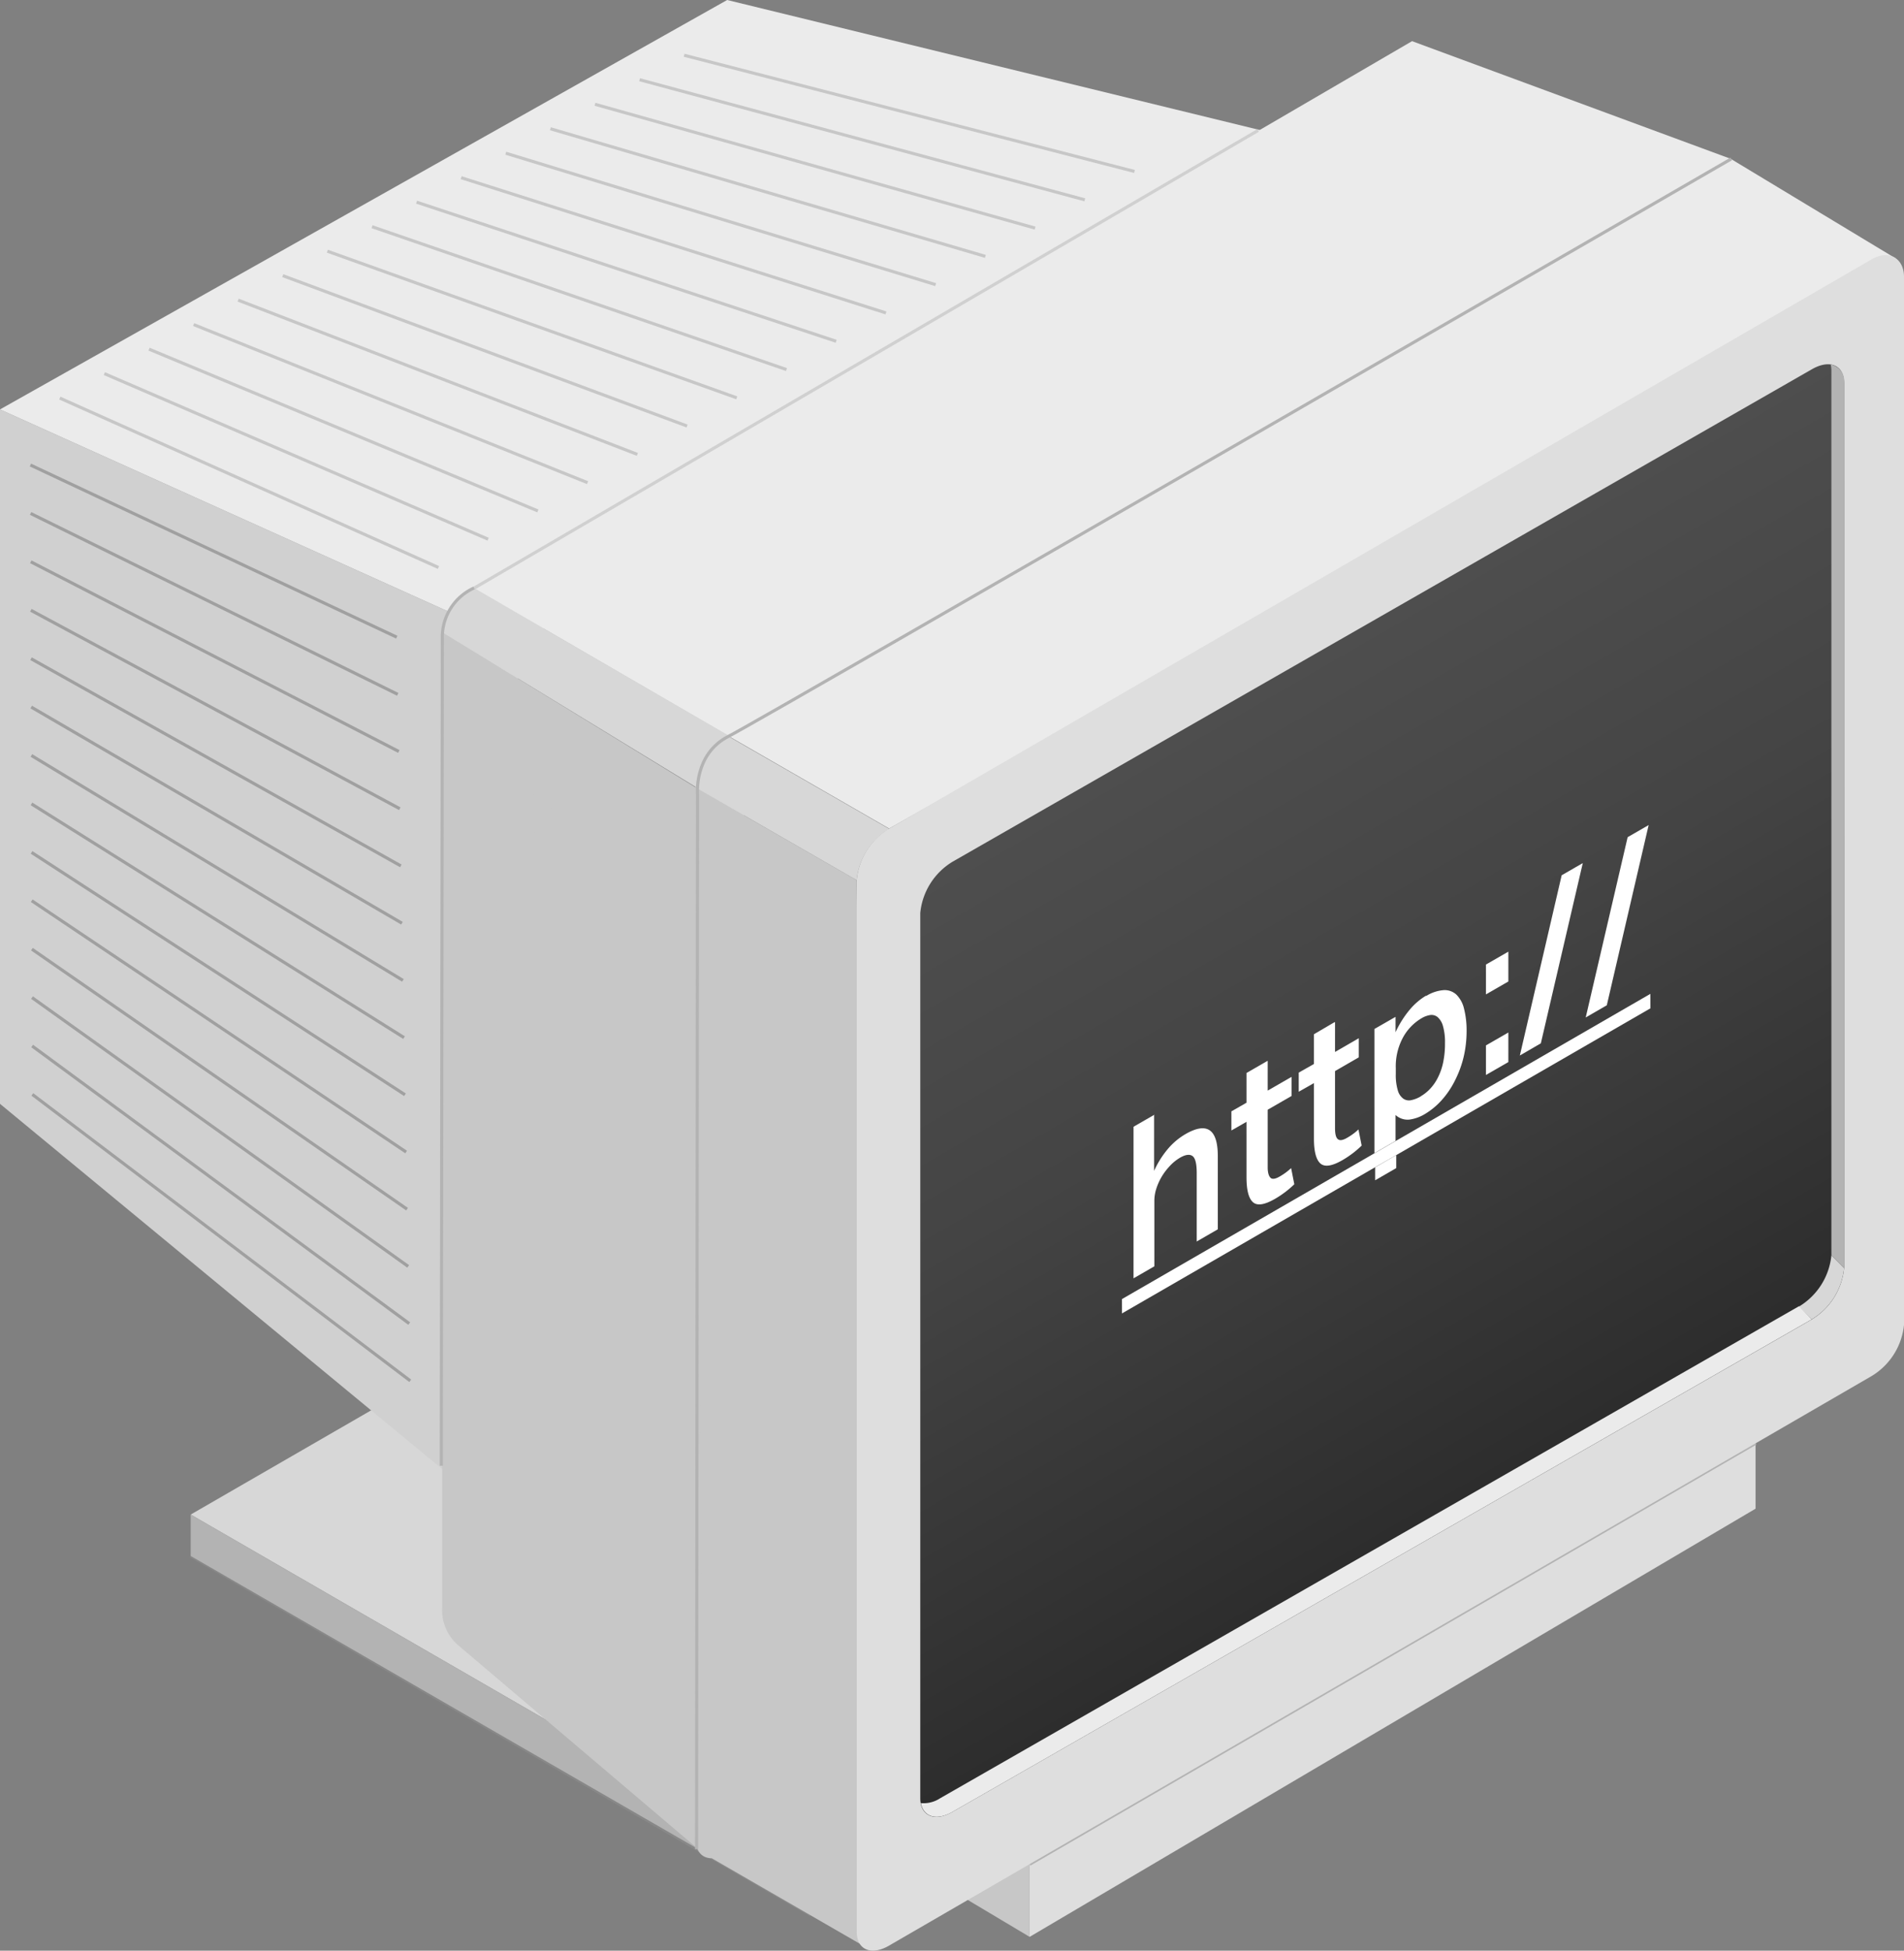 <svg xmlns="http://www.w3.org/2000/svg" xmlns:xlink="http://www.w3.org/1999/xlink" viewBox="0 0 220.26 225.6"><rect x="0" y="0" width="220.26" height="225.6" fill="#808080" stroke="none"/><defs><style>.cls-1,.cls-10,.cls-13,.cls-3,.cls-4,.cls-9{fill:none;}.cls-2{fill:#dedede;}.cls-3{stroke:#b3b3b3;}.cls-10,.cls-13,.cls-3,.cls-4,.cls-9{stroke-width:0.36px;}.cls-4{stroke:#888;}.cls-5{fill:#d7d7d7;}.cls-6{fill:#b3b3b3;}.cls-7{fill:#d0d0d0;}.cls-8{fill:#ebebeb;}.cls-9{stroke:#c7c7c7;}.cls-10{stroke:#a0a0a0;}.cls-11{fill:#c7c7c7;}.cls-12{fill:url(#linear-gradient);}.cls-13{stroke:#d0d0d0;}.cls-14{isolation:isolate;}.cls-15{clip-path:url(#clip-path);}.cls-16{fill:#fff;}</style><linearGradient id="linear-gradient" x1="136.01" y1="84.75" x2="183.78" y2="167.5" gradientUnits="userSpaceOnUse"><stop offset="0" stop-color="#4e4e4e"/><stop offset="0.4" stop-color="#444"/><stop offset="1" stop-color="#2c2c2c"/></linearGradient><clipPath id="clip-path"><polygon class="cls-1" points="129.8 153.41 129.74 130.63 190.87 95.33 190.93 118.11 129.8 153.41"/></clipPath></defs><title>pc-web</title><g id="Layer_2" data-name="Layer 2"><g id="Main"><g id="Layer_1-2" data-name="Layer 1-2"><polygon class="cls-2" points="119.11 224 119.11 200.85 203.09 151.33 203.09 174.48 119.11 224"/><line class="cls-3" x1="119.11" y1="215.6" x2="203.09" y2="166.92"/><line class="cls-4" x1="22.06" y1="179.95" x2="93.78" y2="221.47"/><polygon class="cls-5" points="176.06 175.16 99.06 219.63 22.06 175.16 99.06 130.7 176.06 175.16"/><polygon class="cls-5" points="176.06 175.16 99.06 219.63 99.06 224.41 176.06 179.95 176.06 175.16"/><polygon class="cls-6" points="99.06 219.63 99.06 224.41 22.06 179.95 22.06 175.16 99.06 219.63"/><polygon class="cls-7" points="59.93 74.36 59.2 176.54 0 127.66 0 47.35 59.93 74.36"/><polygon class="cls-8" points="159.39 18.37 84.12 0 0 47.35 59.93 74.36 159.39 18.37"/><line class="cls-9" x1="79.14" y1="6.39" x2="131.24" y2="19.83"/><line class="cls-9" x1="73.99" y1="9.22" x2="125.49" y2="23.11"/><line class="cls-9" x1="68.83" y1="12.06" x2="119.74" y2="26.38"/><line class="cls-9" x1="63.67" y1="14.89" x2="113.99" y2="29.65"/><line class="cls-9" x1="58.51" y1="17.72" x2="108.24" y2="32.92"/><line class="cls-9" x1="53.35" y1="20.55" x2="102.49" y2="36.19"/><line class="cls-9" x1="48.19" y1="23.38" x2="96.73" y2="39.47"/><line class="cls-9" x1="43.04" y1="26.22" x2="90.98" y2="42.74"/><line class="cls-9" x1="37.87" y1="29.05" x2="85.23" y2="46.01"/><line class="cls-9" x1="32.71" y1="31.88" x2="79.48" y2="49.27"/><line class="cls-9" x1="27.55" y1="34.71" x2="73.73" y2="52.55"/><line class="cls-9" x1="22.4" y1="37.54" x2="67.97" y2="55.82"/><line class="cls-9" x1="17.24" y1="40.38" x2="62.22" y2="59.09"/><line class="cls-9" x1="12.07" y1="43.21" x2="56.47" y2="62.36"/><line class="cls-10" x1="3.52" y1="53.78" x2="45.9" y2="73.69"/><line class="cls-10" x1="3.54" y1="59.38" x2="46.01" y2="80.3"/><line class="cls-10" x1="3.56" y1="64.97" x2="46.14" y2="86.91"/><line class="cls-10" x1="3.57" y1="70.58" x2="46.25" y2="93.53"/><line class="cls-10" x1="3.59" y1="76.18" x2="46.37" y2="100.14"/><line class="cls-10" x1="3.61" y1="81.77" x2="46.5" y2="106.77"/><line class="cls-10" x1="3.63" y1="87.37" x2="46.61" y2="113.38"/><line class="cls-10" x1="3.64" y1="92.97" x2="46.74" y2="120"/><line class="cls-10" x1="3.65" y1="98.58" x2="46.85" y2="126.61"/><line class="cls-10" x1="3.67" y1="104.17" x2="46.98" y2="133.23"/><line class="cls-10" x1="3.69" y1="109.77" x2="47.09" y2="139.84"/><line class="cls-10" x1="3.7" y1="115.37" x2="47.22" y2="146.46"/><line class="cls-10" x1="3.72" y1="120.97" x2="47.34" y2="153.07"/><line class="cls-10" x1="3.74" y1="126.57" x2="47.46" y2="159.69"/><line class="cls-9" x1="6.92" y1="46.04" x2="50.72" y2="65.63"/><polygon class="cls-11" points="119.11 224 119.11 200.85 97.99 188.25 97.99 211.4 119.11 224"/><path class="cls-11" d="M84.25,85.15l1.84,9.16,13,7.48,1.09,123.42-17.84-10.3c-1.1,0-1.85-.77-1.85-2.14V91.06A7.83,7.83,0,0,1,84.25,85.15Z"/><polygon class="cls-8" points="219.32 29.9 200.22 18.37 199.24 18.7 84.25 85.11 102.86 95.82 219.32 29.9"/><path class="cls-5" d="M84.25,85.15a7.83,7.83,0,0,0-3.76,5.93L99.1,101.79a7.83,7.83,0,0,1,3.76-5.93Z"/><path class="cls-11" d="M54.84,68l2,8.59L80.68,91.19l.56,123.06L53,190.27a5.35,5.35,0,0,1-1.85-4.33V73.14C51.21,71.35,52.82,69,54.84,68Z"/><polygon class="cls-8" points="200.22 18.37 163.35 4.76 54.84 68.02 84.25 85.11 200.22 18.37"/><path class="cls-5" d="M54.84,68a6.39,6.39,0,0,0-3.67,5.13l29.51,18a7.88,7.88,0,0,1,3.58-6.08Z"/><path class="cls-2" d="M102.87,225c-2.07,1.21-3.76.5-3.76-1.58V101.75a7.83,7.83,0,0,1,3.76-5.93L216.5,30c2.08-1.21,3.76-.06,3.76,2V153.22a7.81,7.81,0,0,1-3.76,5.93Z"/><path class="cls-12" d="M110.21,209.53c-2.08,1.21-3.75.5-3.75-1.58V105.58a7.81,7.81,0,0,1,3.75-5.93l99.37-56.93c2.08-1.21,3.75-.5,3.75,1.58V146.67a7.82,7.82,0,0,1-3.75,5.93Z"/><path class="cls-6" d="M211.86,145.18V42.81a2.87,2.87,0,0,0-.08-.65,1.91,1.91,0,0,1,1.55,2.13V146.66Z"/><path class="cls-5" d="M211.86,145.18a7.81,7.81,0,0,1-3.76,5.93l1.48,1.48a7.82,7.82,0,0,0,3.75-5.93Z"/><path class="cls-8" d="M209.58,152.59l-99.37,56.94c-1.85,1.07-3.37.62-3.68-1a3.46,3.46,0,0,0,2.21-.55l99.38-56.92Z"/><path class="cls-3" d="M80.58,213.86l.11-122s-.43-4.66,3.58-6.7,116-66.78,116-66.78"/><line class="cls-13" x1="145.55" y1="15.08" x2="54.84" y2="68.02"/><path class="cls-3" d="M54.84,68a6.24,6.24,0,0,0-3.67,5.89c0,4.5-.12,95.62-.12,95.62"/><polygon class="cls-11" points="63.7 98.07 63.81 87.97 61.68 89.34 61.81 96.97 63.7 98.07"/><polygon class="cls-11" points="59.41 116.43 59.52 106.33 57.41 107.69 57.53 115.33 59.41 116.43"/><polygon class="cls-11" points="59.41 131.5 59.52 121.4 57.41 122.76 57.53 130.4 59.41 131.5"/><g class="cls-14"><g class="cls-15"><path class="cls-16" d="M133.54,128.92l-2.41,1.39,0,17.53,2.41-1.39,0-7.62a4.58,4.58,0,0,1,.21-1.31,6.78,6.78,0,0,1,.6-1.37,7,7,0,0,1,.93-1.25,5.3,5.3,0,0,1,1.21-1c.64-.37,1.12-.44,1.45-.21s.49.85.5,1.89l0,8,2.44-1.41,0-8.44q0-4.72-3.74-2.57a7.83,7.83,0,0,0-2,1.67,10.83,10.83,0,0,0-1.63,2.58l0-6.53"/><path class="cls-16" d="M146.61,122.7l-2.41,1.39v3.44l-1.75,1v2.21l1.75-1,0,6.43q0,2.19.74,2.86t2.57-.39a11.4,11.4,0,0,0,2.22-1.68l-.37-1.87a6.11,6.11,0,0,1-.65.54,7.2,7.2,0,0,1-.7.45c-.45.26-.8.32-1,.16s-.36-.56-.36-1.22l0-6.68,2.76-1.59v-2.21l-2.76,1.59V122.7"/><path class="cls-16" d="M154.37,118.22,152,119.61v3.44l-1.76,1v2.21l1.76-1,0,6.43q0,2.19.74,2.86t2.56-.38a11.4,11.4,0,0,0,2.22-1.68l-.37-1.87a5.75,5.75,0,0,1-.65.54,7.12,7.12,0,0,1-.7.45q-.68.39-1,.16c-.24-.16-.35-.57-.36-1.22l0-6.68,2.75-1.59v-2.21l-2.75,1.59v-3.44"/><path class="cls-16" d="M161.52,133.59,159.08,135v1.5l2.44-1.41v-1.5m2.85-6.8a3.61,3.61,0,0,1-1.1.44,1.16,1.16,0,0,1-.92-.16,1.76,1.76,0,0,1-.64-.94,6.16,6.16,0,0,1-.24-1.94v-.62a7,7,0,0,1,.83-3.58,5.82,5.82,0,0,1,2.15-2.23,2.77,2.77,0,0,1,1-.37,1.1,1.1,0,0,1,.87.25,2.12,2.12,0,0,1,.6,1,6.69,6.69,0,0,1,.24,2,10.56,10.56,0,0,1-.21,2.22,7,7,0,0,1-.6,1.74,5.41,5.41,0,0,1-.89,1.3,4.82,4.82,0,0,1-1.11.89m.65-11.66a7.51,7.51,0,0,0-2,1.74,11.58,11.58,0,0,0-1.56,2.51V117.6L159,119l0,14.36,2.44-1.41v-3a2.06,2.06,0,0,0,1.61.53,4.65,4.65,0,0,0,1.75-.62,8.39,8.39,0,0,0,2-1.65,10.2,10.2,0,0,0,1.52-2.26,12.21,12.21,0,0,0,1-2.72,13.07,13.07,0,0,0,.34-3,10.11,10.11,0,0,0-.3-2.59,3.38,3.38,0,0,0-.89-1.62,2,2,0,0,0-1.47-.51,4.46,4.46,0,0,0-2.05.7"/><path class="cls-16" d="M174.49,119.41l-2.59,1.49v3.42l2.59-1.49v-3.42m0-9.35-2.59,1.49V115l2.59-1.49v-3.41"/><polyline class="cls-16" points="183.1 99.82 180.66 101.22 175.82 122.07 178.25 120.66 183.1 99.82"/><polyline class="cls-16" points="190.72 95.42 188.29 96.82 183.44 117.67 185.88 116.26 190.72 95.42"/><polyline class="cls-16" points="190.92 114.94 161.52 131.92 159.08 133.33 129.79 150.24 129.79 151.9 159.08 134.99 161.52 133.59 190.93 116.61 190.92 114.94"/></g></g></g></g></g></svg>